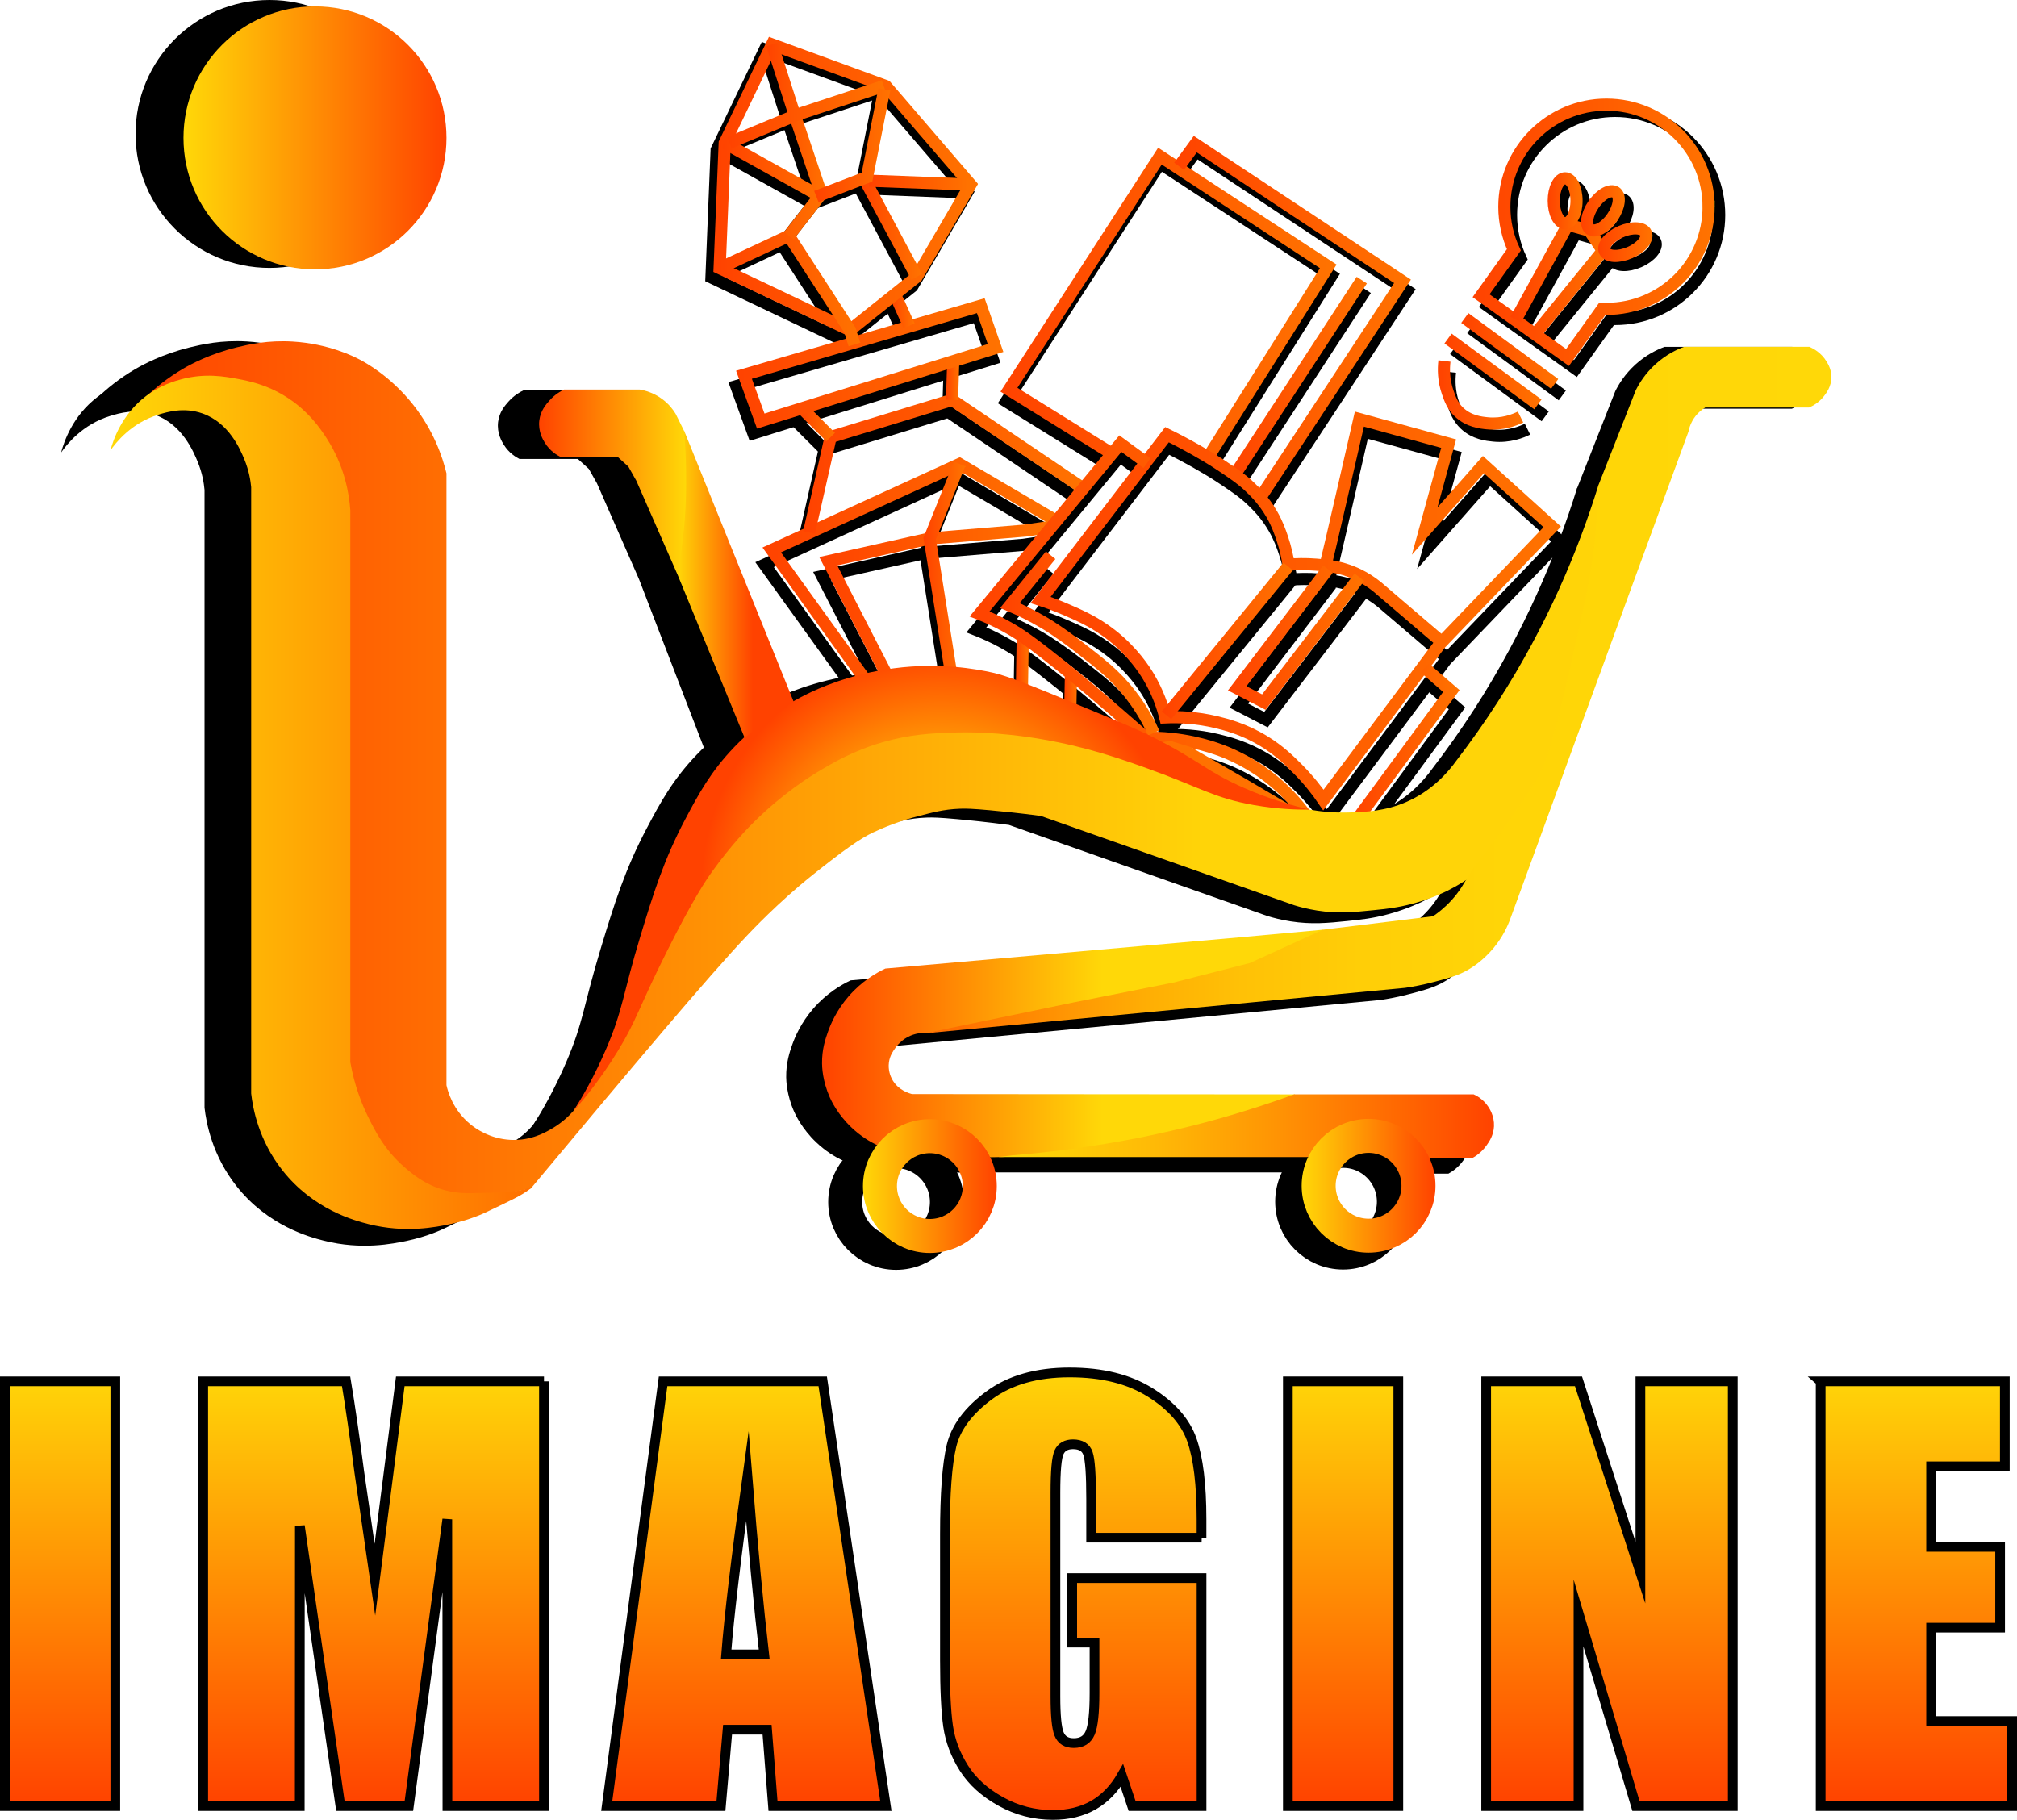 <svg viewBox="0 0 830.49 749.37" xmlns:xlink="http://www.w3.org/1999/xlink" xmlns="http://www.w3.org/2000/svg">
  <defs>
    <style>
      .cls-1 {
        stroke: url(#linear-gradient-41);
      }

      .cls-1, .cls-2, .cls-3, .cls-4, .cls-5, .cls-6, .cls-7, .cls-8, .cls-9, .cls-10, .cls-11, .cls-12, .cls-13, .cls-14, .cls-15, .cls-16, .cls-17, .cls-18, .cls-19, .cls-20, .cls-21, .cls-22, .cls-23, .cls-24, .cls-25, .cls-26, .cls-27, .cls-28, .cls-29, .cls-30, .cls-31, .cls-32, .cls-33, .cls-34, .cls-35, .cls-36, .cls-37, .cls-38, .cls-39, .cls-40, .cls-41, .cls-42, .cls-43, .cls-44, .cls-45, .cls-46, .cls-47 {
        stroke-miterlimit: 10;
      }

      .cls-1, .cls-2, .cls-3, .cls-4, .cls-6, .cls-7, .cls-8, .cls-10, .cls-11, .cls-12, .cls-13, .cls-14, .cls-16, .cls-17, .cls-18, .cls-19, .cls-20, .cls-21, .cls-23, .cls-24, .cls-25, .cls-26, .cls-27, .cls-28, .cls-29, .cls-30, .cls-32, .cls-33, .cls-34, .cls-37, .cls-38, .cls-39, .cls-40, .cls-41, .cls-42, .cls-43, .cls-44, .cls-45, .cls-46, .cls-47 {
        fill: none;
      }

      .cls-1, .cls-2, .cls-3, .cls-4, .cls-6, .cls-7, .cls-8, .cls-10, .cls-12, .cls-13, .cls-14, .cls-17, .cls-18, .cls-19, .cls-20, .cls-23, .cls-24, .cls-25, .cls-26, .cls-27, .cls-28, .cls-29, .cls-30, .cls-32, .cls-33, .cls-34, .cls-37, .cls-38, .cls-39, .cls-40, .cls-41, .cls-42, .cls-43, .cls-44, .cls-45, .cls-46, .cls-47 {
        stroke-width: 5px;
      }

      .cls-2 {
        stroke: url(#linear-gradient-35);
      }

      .cls-3 {
        stroke: url(#linear-gradient-23);
      }

      .cls-4 {
        stroke: url(#linear-gradient-14);
      }

      .cls-5 {
        fill: url(#linear-gradient-5);
      }

      .cls-5, .cls-9, .cls-15, .cls-21, .cls-22, .cls-28, .cls-31, .cls-35, .cls-36 {
        stroke: #000;
      }

      .cls-5, .cls-9, .cls-15, .cls-22, .cls-31, .cls-35, .cls-36 {
        stroke-width: 4px;
      }

      .cls-6 {
        stroke: url(#linear-gradient-29);
      }

      .cls-7 {
        stroke: url(#linear-gradient-22);
      }

      .cls-8 {
        stroke: url(#linear-gradient-26);
      }

      .cls-9 {
        fill: url(#linear-gradient-3);
      }

      .cls-10 {
        stroke: url(#linear-gradient-39);
      }

      .cls-11 {
        stroke: url(#linear-gradient-53);
      }

      .cls-11, .cls-16, .cls-21 {
        stroke-width: 14px;
      }

      .cls-48, .cls-49, .cls-50, .cls-51, .cls-52, .cls-53, .cls-54, .cls-55, .cls-56, .cls-57 {
        stroke-width: 0px;
      }

      .cls-12 {
        stroke: url(#linear-gradient-8);
      }

      .cls-13 {
        stroke: url(#linear-gradient-25);
      }

      .cls-14 {
        stroke: url(#linear-gradient-38);
      }

      .cls-15 {
        fill: url(#linear-gradient);
      }

      .cls-16 {
        stroke: url(#linear-gradient-50);
      }

      .cls-17 {
        stroke: url(#linear-gradient-15);
      }

      .cls-18 {
        stroke: url(#linear-gradient-31);
      }

      .cls-19 {
        stroke: url(#linear-gradient-27);
      }

      .cls-20 {
        stroke: url(#linear-gradient-17);
      }

      .cls-49 {
        fill: url(#linear-gradient-52);
      }

      .cls-50 {
        fill: url(#linear-gradient-45);
      }

      .cls-22 {
        fill: url(#linear-gradient-7);
      }

      .cls-23 {
        stroke: url(#linear-gradient-30);
      }

      .cls-24 {
        stroke: url(#linear-gradient-40);
      }

      .cls-25 {
        stroke: url(#linear-gradient-21);
      }

      .cls-26 {
        stroke: url(#linear-gradient-28);
      }

      .cls-51 {
        fill: url(#radial-gradient);
      }

      .cls-27 {
        stroke: url(#linear-gradient-12);
      }

      .cls-29 {
        stroke: url(#linear-gradient-33);
      }

      .cls-52 {
        fill: url(#linear-gradient-48);
      }

      .cls-30 {
        stroke: url(#linear-gradient-16);
      }

      .cls-53 {
        fill: url(#linear-gradient-49);
      }

      .cls-31 {
        fill: url(#linear-gradient-4);
      }

      .cls-32 {
        stroke: url(#linear-gradient-11);
      }

      .cls-54 {
        fill: url(#linear-gradient-47);
      }

      .cls-33 {
        stroke: url(#linear-gradient-42);
      }

      .cls-34 {
        stroke: url(#linear-gradient-43);
      }

      .cls-35 {
        fill: url(#linear-gradient-2);
      }

      .cls-36 {
        fill: url(#linear-gradient-6);
      }

      .cls-55 {
        fill: url(#linear-gradient-51);
      }

      .cls-37 {
        stroke: url(#linear-gradient-37);
      }

      .cls-56 {
        fill: url(#linear-gradient-44);
      }

      .cls-38 {
        stroke: url(#linear-gradient-10);
      }

      .cls-39 {
        stroke: url(#linear-gradient-24);
      }

      .cls-57 {
        fill: url(#linear-gradient-46);
      }

      .cls-40 {
        stroke: url(#linear-gradient-13);
      }

      .cls-41 {
        stroke: url(#linear-gradient-9);
      }

      .cls-42 {
        stroke: url(#linear-gradient-36);
      }

      .cls-43 {
        stroke: url(#linear-gradient-18);
      }

      .cls-44 {
        stroke: url(#linear-gradient-32);
      }

      .cls-45 {
        stroke: url(#linear-gradient-20);
      }

      .cls-46 {
        stroke: url(#linear-gradient-34);
      }

      .cls-47 {
        stroke: url(#linear-gradient-19);
      }
    </style>
    <linearGradient gradientUnits="userSpaceOnUse" y2="568.81" x2="24.74" y1="743.69" x1="24.74" id="linear-gradient">
      <stop stop-color="#ff4200" offset="0"></stop>
      <stop stop-color="#ffd408" offset="1"></stop>
    </linearGradient>
    <linearGradient xlink:href="#linear-gradient" x2="153.81" x1="153.81" id="linear-gradient-2"></linearGradient>
    <linearGradient xlink:href="#linear-gradient" x2="307.29" x1="307.29" id="linear-gradient-3"></linearGradient>
    <linearGradient xlink:href="#linear-gradient" y2="565.14" x2="441.93" y1="747.37" x1="441.93" id="linear-gradient-4"></linearGradient>
    <linearGradient xlink:href="#linear-gradient" x2="553.01" x1="553.01" id="linear-gradient-5"></linearGradient>
    <linearGradient xlink:href="#linear-gradient" x2="662.69" x1="662.69" id="linear-gradient-6"></linearGradient>
    <linearGradient xlink:href="#linear-gradient" x2="789.06" x1="789.06" id="linear-gradient-7"></linearGradient>
    <linearGradient gradientUnits="userSpaceOnUse" y2="235.04" x2="436.68" y1="235.04" x1="313.95" id="linear-gradient-8">
      <stop stop-color="#ff4200" offset="0"></stop>
      <stop stop-color="#ff7300" offset="1"></stop>
      <stop stop-color="#ffd808" offset="1"></stop>
    </linearGradient>
    <linearGradient xlink:href="#linear-gradient-8" y2="248.12" x2="432.82" y1="248.12" x1="337.32" id="linear-gradient-9"></linearGradient>
    <linearGradient xlink:href="#linear-gradient-8" y2="235.73" x2="397.4" y1="235.73" x1="380.22" id="linear-gradient-10"></linearGradient>
    <linearGradient xlink:href="#linear-gradient-8" y2="190.88" x2="447" y1="190.88" x1="330.7" id="linear-gradient-11"></linearGradient>
    <linearGradient xlink:href="#linear-gradient-8" y2="173.97" x2="343.78" y1="173.97" x1="328.24" id="linear-gradient-12"></linearGradient>
    <linearGradient xlink:href="#linear-gradient-8" y2="156.62" x2="394.99" y1="156.62" x1="389.5" id="linear-gradient-13"></linearGradient>
    <linearGradient xlink:href="#linear-gradient-8" y2="149.65" x2="413.14" y1="149.65" x1="303.07" id="linear-gradient-14"></linearGradient>
    <linearGradient xlink:href="#linear-gradient-8" y2="127.97" x2="376.6" y1="127.97" x1="366.45" id="linear-gradient-15"></linearGradient>
    <linearGradient xlink:href="#linear-gradient-8" y2="77.02" x2="402.71" y1="77.02" x1="293.74" id="linear-gradient-16"></linearGradient>
    <linearGradient xlink:href="#linear-gradient-8" y2="118.26" x2="354.18" y1="118.26" x1="295.24" id="linear-gradient-17"></linearGradient>
    <linearGradient xlink:href="#linear-gradient-8" y2="77.66" x2="341.25" y1="77.66" x1="297.18" id="linear-gradient-18"></linearGradient>
    <linearGradient xlink:href="#linear-gradient-8" y2="94.26" x2="379.65" y1="94.26" x1="354.16" id="linear-gradient-19"></linearGradient>
    <linearGradient xlink:href="#linear-gradient-8" y2="75.21" x2="399.74" y1="75.21" x1="357.87" id="linear-gradient-20"></linearGradient>
    <linearGradient xlink:href="#linear-gradient-8" y2="49.39" x2="340.72" y1="49.39" x1="315.5" id="linear-gradient-21"></linearGradient>
    <linearGradient xlink:href="#linear-gradient-8" y2="47.06" x2="364.67" y1="47.06" x1="299.42" id="linear-gradient-22"></linearGradient>
    <linearGradient xlink:href="#linear-gradient-8" y2="59.79" x2="366.58" y1="59.79" x1="335.24" id="linear-gradient-23"></linearGradient>
    <linearGradient xlink:href="#linear-gradient-8" y2="125.5" x2="550.32" y1="125.5" x1="411.95" id="linear-gradient-24"></linearGradient>
    <linearGradient xlink:href="#linear-gradient-8" y2="131.23" x2="580.94" y1="131.23" x1="483.46" id="linear-gradient-25"></linearGradient>
    <linearGradient xlink:href="#linear-gradient-8" y2="155.8" x2="562.8" y1="155.8" x1="505.83" id="linear-gradient-26"></linearGradient>
    <linearGradient xlink:href="#linear-gradient-8" y2="251.6" x2="642.73" y1="251.6" x1="424.37" id="linear-gradient-27"></linearGradient>
    <linearGradient xlink:href="#linear-gradient-8" y2="262.57" x2="561.71" y1="262.57" x1="505.61" id="linear-gradient-28"></linearGradient>
    <linearGradient xlink:href="#linear-gradient-8" y2="263.89" x2="532.31" y1="263.89" x1="478.36" id="linear-gradient-29"></linearGradient>
    <linearGradient xlink:href="#linear-gradient-8" y2="274.11" x2="423.6" y1="274.11" x1="418.24" id="linear-gradient-30"></linearGradient>
    <linearGradient xlink:href="#linear-gradient-8" y2="284.22" x2="443.46" y1="284.22" x1="438.21" id="linear-gradient-31"></linearGradient>
    <linearGradient xlink:href="#linear-gradient-8" y2="260.21" x2="542.63" y1="260.21" x1="399.23" id="linear-gradient-32"></linearGradient>
    <linearGradient xlink:href="#linear-gradient-8" y2="264.96" x2="477.31" y1="264.96" x1="411.81" id="linear-gradient-33"></linearGradient>
    <linearGradient xlink:href="#linear-gradient-8" y2="306.79" x2="600.96" y1="306.79" x1="555.61" id="linear-gradient-34"></linearGradient>
    <linearGradient gradientUnits="userSpaceOnUse" y2="320.9" x2="532.87" y1="320.9" x1="470.21" id="linear-gradient-35">
      <stop stop-color="#ff6f00" offset="0"></stop>
      <stop stop-color="#ff7300" offset="1"></stop>
      <stop stop-color="#ffd808" offset="1"></stop>
    </linearGradient>
    <linearGradient xlink:href="#linear-gradient-8" y2="162.64" x2="627.18" y1="162.64" x1="592.04" id="linear-gradient-36"></linearGradient>
    <linearGradient xlink:href="#linear-gradient-8" y2="152.96" x2="634.7" y1="152.96" x1="594.75" id="linear-gradient-37"></linearGradient>
    <linearGradient xlink:href="#linear-gradient-8" y2="144.51" x2="641.61" y1="144.51" x1="601.65" id="linear-gradient-38"></linearGradient>
    <linearGradient xlink:href="#linear-gradient-8" y2="95.64" x2="706.01" y1="95.64" x1="606.34" id="linear-gradient-39"></linearGradient>
    <linearGradient xlink:href="#linear-gradient-8" y2="114.3" x2="663.09" y1="114.3" x1="621.9" id="linear-gradient-40"></linearGradient>
    <linearGradient xlink:href="#linear-gradient-8" y2="82.67" x2="651.63" y1="82.67" x1="637.26" id="linear-gradient-41"></linearGradient>
    <linearGradient xlink:href="#linear-gradient-8" gradientTransform="translate(95.95 -259.65) rotate(23.61)" y2="99.75" x2="680.41" y1="99.75" x1="658.05" id="linear-gradient-42"></linearGradient>
    <linearGradient xlink:href="#linear-gradient-8" gradientTransform="translate(357.73 -506.29) rotate(55.5)" y2="86.8" x2="668.99" y1="86.8" x1="650.97" id="linear-gradient-43"></linearGradient>
    <linearGradient gradientUnits="userSpaceOnUse" y2="317.72" x2="669.23" y1="317.72" x1="48.18" id="linear-gradient-44">
      <stop stop-color="#ff4200" offset="0"></stop>
      <stop stop-color="#ffd408" offset=".72"></stop>
    </linearGradient>
    <linearGradient gradientUnits="userSpaceOnUse" y2="198.46" x2="286.19" y1="198.46" x1="221.97" id="linear-gradient-45">
      <stop stop-color="#ff4200" offset="0"></stop>
      <stop stop-color="#ffd808" offset=".94"></stop>
    </linearGradient>
    <linearGradient gradientUnits="userSpaceOnUse" y2="429.68" x2="544.7" y1="429.68" x1="338.48" id="linear-gradient-46">
      <stop stop-color="#ff4200" offset="0"></stop>
      <stop stop-color="#ffd808" offset=".56"></stop>
    </linearGradient>
    <linearGradient gradientUnits="userSpaceOnUse" y2="56.77" x2="183.83" y1="56.77" x1="75.55" id="linear-gradient-47">
      <stop stop-color="#ffd808" offset="0"></stop>
      <stop stop-color="#ff4200" offset="1"></stop>
    </linearGradient>
    <linearGradient gradientUnits="userSpaceOnUse" y2="330.38" x2="218.9" y1="330.38" x1="45.46" id="linear-gradient-48">
      <stop stop-color="#ffd808" offset="0"></stop>
      <stop stop-color="#ff6f00" offset="1"></stop>
    </linearGradient>
    <radialGradient gradientUnits="userSpaceOnUse" r="125.27" fy="365.87" fx="387.73" cy="365.87" cx="387.73" id="radial-gradient">
      <stop stop-color="#ffd808" offset=".23"></stop>
      <stop stop-color="#ff4200" offset=".79"></stop>
    </radialGradient>
    <linearGradient gradientUnits="userSpaceOnUse" y2="284.16" x2="754.08" y1="284.16" x1="380.66" id="linear-gradient-49">
      <stop stop-color="#ff6f00" offset=".04"></stop>
      <stop stop-color="#ff7b00" offset=".07"></stop>
      <stop stop-color="#ff9703" offset=".16"></stop>
      <stop stop-color="#ffaf04" offset=".25"></stop>
      <stop stop-color="#ffc106" offset=".35"></stop>
      <stop stop-color="#ffce07" offset=".48"></stop>
      <stop stop-color="#ffd507" offset=".64"></stop>
      <stop stop-color="#ffd808" offset="1"></stop>
    </linearGradient>
    <linearGradient gradientUnits="userSpaceOnUse" y2="488.4" x2="410.43" y1="488.4" x1="355.32" id="linear-gradient-50">
      <stop stop-color="#ffd808" offset="0"></stop>
      <stop stop-color="#ff4200" offset="1"></stop>
    </linearGradient>
    <linearGradient gradientUnits="userSpaceOnUse" y2="463.78" x2="615.15" y1="463.78" x1="411.07" id="linear-gradient-51">
      <stop stop-color="#ffd808" offset="0"></stop>
      <stop stop-color="#ffcf07" offset=".12"></stop>
      <stop stop-color="#ffb906" offset=".32"></stop>
      <stop stop-color="#ff9404" offset=".56"></stop>
      <stop stop-color="#ff6201" offset=".84"></stop>
      <stop stop-color="#ff4200" offset="1"></stop>
    </linearGradient>
    <linearGradient gradientUnits="userSpaceOnUse" y2="240.52" x2="326.77" y1="240.52" x1="278.87" id="linear-gradient-52">
      <stop stop-color="#ffd808" offset="0"></stop>
      <stop stop-color="#ff4200" offset=".65"></stop>
    </linearGradient>
    <linearGradient gradientUnits="userSpaceOnUse" y2="488.28" x2="591.06" y1="488.28" x1="535.95" id="linear-gradient-53">
      <stop stop-color="#ffd808" offset="0"></stop>
      <stop stop-color="#ff4200" offset="1"></stop>
    </linearGradient>
  </defs>
  <g data-name="Layer 4" id="Layer_4">
    <g>
      <path d="m47.48,568.81v174.88H2v-174.88h45.48Z" class="cls-15"></path>
      <path d="m223.97,568.81v174.88h-39.75l-.05-118.07-15.82,118.07h-28.19l-16.69-115.36-.05,115.36h-39.75v-174.88h58.84c1.75,10.51,3.54,22.91,5.4,37.18l6.46,44.48,10.45-81.66h59.17Z" class="cls-35"></path>
      <path d="m338.75,568.81l26.01,174.88h-46.48l-2.44-31.43h-16.27l-2.73,31.43h-47.02l23.2-174.88h65.73Zm-24.1,112.45c-2.3-19.81-4.61-44.29-6.93-73.45-4.63,33.49-7.54,57.97-8.73,73.45h15.65Z" class="cls-9"></path>
      <path d="m494.75,633.19h-45.48v-15.88c0-10.01-.43-16.27-1.3-18.8-.86-2.52-2.92-3.78-6.16-3.78-2.81,0-4.72,1.08-5.73,3.24-1.01,2.16-1.51,7.71-1.51,16.63v83.93c0,7.85.5,13.02,1.51,15.5,1.01,2.48,3.02,3.73,6.05,3.73,3.31,0,5.56-1.4,6.75-4.21,1.19-2.81,1.78-8.28,1.78-16.42v-20.74h-9.18v-26.57h53.25v93.87h-28.58l-4.21-12.53c-3.1,5.4-7.01,9.45-11.73,12.15-4.72,2.7-10.29,4.05-16.7,4.05-7.64,0-14.79-1.85-21.46-5.56-6.67-3.71-11.73-8.3-15.19-13.77-3.46-5.47-5.62-11.22-6.49-17.23-.86-6.01-1.3-15.03-1.3-27.06v-51.96c0-16.71.9-28.84,2.7-36.4,1.8-7.56,6.97-14.49,15.5-20.79,8.53-6.3,19.57-9.45,33.11-9.45s24.38,2.74,33.16,8.21c8.78,5.47,14.51,11.97,17.18,19.5,2.66,7.53,4,18.45,4,32.78v7.56Z" class="cls-31"></path>
      <path d="m575.75,568.81v174.88h-45.48v-174.88h45.48Z" class="cls-5"></path>
      <path d="m713.46,568.81v174.88h-39.86l-23.66-79.5v79.5h-38.02v-174.88h38.02l25.49,78.75v-78.75h38.02Z" class="cls-36"></path>
      <path d="m749.64,568.81h75.83v35h-30.35v33.16h28.41v33.27h-28.41v38.46h33.38v35h-78.85v-174.88Z" class="cls-22"></path>
    </g>
  </g>
  <g data-name="Layer 2" id="Layer_2">
    <g>
      <g>
        <polyline points="354.39 287.42 314.81 232.51 393.59 196.44 434.68 220.57" class="cls-28"></polyline>
        <polyline points="364.48 287.67 338.52 237.24 381.07 227.69 421.45 224.34 431.67 222.83" class="cls-28"></polyline>
        <polyline points="393.59 196.44 381.07 227.69 390.62 288" class="cls-28"></polyline>
        <polyline points="330.47 225.18 339.52 185.13 390.45 169.55 445.07 206.41" class="cls-28"></polyline>
        <line y2="172.9" x2="327.29" y1="185.13" x1="339.52" class="cls-28"></line>
        <line y2="153.13" x2="390.96" y1="169.55" x1="390.45" class="cls-28"></line>
        <polygon points="310.2 178.43 408.72 147.77 402.52 130.01 372.85 138.67 303.16 159 310.2 178.43" class="cls-28"></polygon>
        <line y2="138.47" x2="372.44" y1="125.82" x1="366.75" class="cls-28"></line>
        <polygon points="347.6 140.27 292.94 114.26 295.08 61.74 314.93 20.4 362.68 37.86 398.24 79.21 375.63 117.91 347.6 140.27" class="cls-28"></polygon>
        <polyline points="292.94 114.26 321.97 100.69 347.6 140.27 349.49 146.31" class="cls-28"></polyline>
        <polyline points="321.97 100.69 334.91 83.98 295.08 61.74" class="cls-28"></polyline>
        <line y2="117.91" x2="375.63" y1="77.7" x1="354.14" class="cls-28"></line>
        <line y2="77.57" x2="355.77" y1="79.21" x1="398.24" class="cls-28"></line>
        <polyline points="314.93 20.4 324.48 50.18 335.79 83.73" class="cls-28"></polyline>
        <polyline points="361.8 37.86 325.61 49.8 297.09 61.61" class="cls-28"></polyline>
        <polyline points="362.06 39.25 354.77 76.06 333.53 84.23" class="cls-28"></polyline>
        <polyline points="497.51 194.18 548.28 113.51 477.66 67.27 414.33 165.28 458.06 192.42" class="cls-28"></polyline>
        <polyline points="485.7 71.54 492.49 62.24 579.44 119.79 519.63 210.77" class="cls-28"></polyline>
        <line y2="201.72" x2="508.57" y1="119.29" x1="562.35" class="cls-28"></line>
        <path d="m547.27,238.41c.5-1.51,14.07-60.82,14.07-60.82l37.45,10.3-10.05,36.69,24.63-27.9,28.9,26.14-47,49.01-49.01,65.59c-2.46-3.6-6.07-8.33-11.06-13.32-3.38-3.38-7.49-7.43-13.82-11.31-8.46-5.18-16.01-7.06-20.11-8.04-8.17-1.96-15.52-2.28-21.36-2.01-1.07-4.3-3.07-10.45-7.04-17.09-1.56-2.6-6.4-10.28-15.33-17.34-7.02-5.55-13.58-8.37-19.85-11.06-4.02-1.72-7.49-2.94-10.05-3.77l53.03-69.36c3.53,1.73,7.7,3.9,12.31,6.53,3.02,1.73,6.59,3.77,11.06,6.79,5.27,3.55,7.99,5.38,11.31,8.54,2.14,2.04,5.94,5.71,9.3,11.56,2.25,3.92,3.41,7.26,4.27,9.8,1.52,4.46,2.32,8.37,2.76,11.31,2.9-.24,6.87-.38,11.56,0,3.93.32,8.4.68,13.57,2.51,3.31,1.17,8.61,3.55,14.07,8.54,8.04,6.87,16.08,13.74,24.13,20.61" class="cls-28"></path>
        <polyline points="548.15 240.55 510.08 290.56 521.26 296.34 561.35 243.94" class="cls-28"></polyline>
        <line y2="301.87" x2="480.42" y1="239.42" x1="531.44" class="cls-28"></line>
        <path d="m419.73,292.95c0-.63.38-23.75.38-23.75" class="cls-28"></path>
        <path d="m440.09,298.35c0-.5.25-13.95.25-13.95" class="cls-28"></path>
        <path d="m472.26,196.07l-11.18-8.17-59.06,71.46c2.73,1.08,6.61,2.75,11.06,5.19,5.64,3.1,9.88,6.16,16.96,11.69,9.55,7.45,16.65,13.46,18.22,14.79,6.01,5.09,14.02,11.95,23.46,20.27,2.75-.05,6.55,0,11.06.5,12.54,1.38,21.52,5.14,23.96,6.2,7.44,3.24,12.93,7.01,16.25,9.55,6.69,5.11,11.42,10.45,14.58,14.58,1.45,1.9,2.9,3.8,4.36,5.7" class="cls-28"></path>
        <path d="m475.06,309.28c-3.35-7.32-7.04-12.64-9.72-16.08-6.27-8.07-12.56-12.92-22.28-20.44-7.55-5.83-12.51-8.82-13.74-9.55-5.6-3.34-10.65-5.71-14.58-7.37,5.7-7.04,11.39-14.07,17.09-21.11" class="cls-28"></path>
        <polyline points="588.74 282.01 599.92 291.69 559.21 347.1" class="cls-28"></polyline>
        <polyline points="532.7 342.71 513.09 331.15 489.6 317.58 481.81 315.19 470.62 317.32" class="cls-28"></polyline>
        <path d="m597.03,153.22c-.39,3.34-.4,8.06,1.38,13.19.91,2.62,1.96,5.63,4.77,8.29,4.1,3.88,9.14,4.38,11.81,4.65,6.4.64,11.47-1.41,13.95-2.64" class="cls-28"></path>
        <line y2="171.44" x2="636.24" y1="143.79" x1="598.54" class="cls-28"></line>
        <line y2="162.83" x2="643.27" y1="135.19" x1="605.58" class="cls-28"></line>
        <path d="m707.86,88.51c0,23.66-19.18,42.84-42.85,42.84-.59,0-1.16-.01-1.74-.03l-14.6,20.44-36.27-25.91,13.75-19.26c-2.57-5.48-3.99-11.61-3.99-18.07,0-23.67,19.19-42.85,42.85-42.85s42.85,19.18,42.85,42.85Z" class="cls-28"></path>
        <polyline points="626.94 135.88 648.8 96.04 657.85 98.56 663.5 106.98 635.23 141.78" class="cls-28"></polyline>
        <ellipse ry="9.42" rx="4.77" cy="85.99" cx="647.67" class="cls-28"></ellipse>
        <ellipse transform="translate(14.91 278.13) rotate(-23.61)" ry="4.77" rx="9.42" cy="103.39" cx="672.93" class="cls-28"></ellipse>
        <ellipse transform="translate(213.38 585.95) rotate(-55.5)" ry="4.77" rx="9.42" cy="90.2" cx="663.5" class="cls-28"></ellipse>
      </g>
      <g>
        <path d="m27.91,179.69l12.23-15.92c3.58-3.46,8.79-7.86,15.75-11.9,2.78-1.61,10.88-6.08,22.45-8.88,4.76-1.15,12.78-3.02,23.33-2.39,14.87.89,25.45,6.2,28.02,7.54,2.29,1.2,12.87,6.88,22.37,18.85,8.75,11.02,12.43,22.13,14.07,28.9v256.72c.53,2.41,2.57,10.31,10.05,16.42,1.86,1.52,7.94,6.11,16.92,6.53,8.53.41,14.68-3.17,17.76-5.03,4.01-2.41,6.8-5.16,8.54-7.16l4.77-6.91,11.81-19.94,23.62-65.84,62.33-67.85,64.34-8.04,73.38,18.6,55.79,21.68,8.23,1.32,4.43.6c4.24.75,10.24,1.46,17.41,1.2,6.28-.23,14.37-.52,23.2-4.36,10.65-4.62,17.38-12.21,21.11-17.42,5.83-7.59,11.65-15.79,17.34-24.63,20.71-32.16,33.75-63.61,42.17-90.72l11.36-3.01-3.27,33.93-24.25,84.57-35.81,47.56c-2.74,2.04-6.46,4.52-11.12,6.85-1.5.75-6.87,3.37-14.58,5.47-6.49,1.76-11.35,2.26-16.9,2.83-8.11.83-14.79,1.47-23.37.13-4.05-.63-7.34-1.52-9.55-2.2-35.48-12.5-70.95-25.01-106.43-37.51-8.82-1.16-16.14-1.91-21.49-2.39-7.27-.65-9.72-.72-12.31-.63-7.21.24-12.32,1.8-16.71,2.89-8.75,2.18-15.52,5.05-19.77,7.04-5.36,2.51-12.29,7.35-25.63,18.01-14.18,11.32-25.62,23.5-27.48,25.47-16.4,17.35-32.02,44.56-75.16,96.27l-24.23,11.33-49.13,3.99-18.6-24.63-21.11-94.24,1.76-120.13-3.52-73.38-19.1-18.09-18.41-7.67-11.94,1.13-13.76,4.52-10.93,10.56Z" class="cls-48"></path>
        <path d="m265.9,178.25l-3.6-7.29c-.97-1.6-2.72-4.03-5.62-6.19-3.73-2.77-7.45-3.68-9.45-4.01h-31.75c-1.51.73-3.9,2.12-6.12,4.61-1.41,1.58-3.77,4.24-4.27,8.38-.56,4.61,1.55,8.1,2.35,9.38,2.15,3.46,5.08,5.17,6.45,5.86h24.04l4.52,4.1,3.35,5.95,17.23,39.27,7.4-26.14-1.13-15.58-2.64-14.51-.76-3.83Z" class="cls-48"></path>
        <path d="m533.83,387.4l-34.96,3.2-148.61,13.09c-3.77,1.77-9.84,5.23-15.37,11.6-5.18,5.96-7.61,11.84-8.67,14.83-1.08,3.04-2.59,7.46-2.51,13.45.02,1.33.18,7.28,3.27,14.2.59,1.32,3.22,7.02,9.05,12.57,3.94,3.76,7.88,6.05,10.68,7.41l4.65.38,29.15.63,13.84,4.09,4.96-.11,4.98-.25,37.13-2.56,51.27-7.04,28.61-12.9.82-3.52-160.61-.13c-.82-.19-5.97-1.48-8.5-6.41-.52-1.01-1.67-3.63-1.21-6.95.39-2.79,1.71-4.63,2.6-5.86.73-1.02,2.71-3.69,6.45-5.28,2.99-1.27,5.68-1.24,7.12-1.12,29.18-4.88,58.36-9.75,87.54-14.63l54.45-11.39,21.9-10.51,2-6.78Z" class="cls-48"></path>
      </g>
      <circle r="55.16" cy="55.16" cx="110.97" class="cls-48"></circle>
      <path d="m84.21,201.8v254.33c.74,6.43,3.2,19.61,13.07,32.17,13,16.54,30.34,21.15,36.19,22.62,15.41,3.86,28.18,1.28,34.18,0,8.44-1.8,14.09-4.48,15.71-5.28,7.26-3.56,15.17-6.9,18.51-10.09-7.96,2.46-17.4,2.16-22.03,2.3-4.7.15-9.17.29-14.7-1.26-8.04-2.25-13.23-6.65-16.59-9.55-8.35-7.22-12.32-15.12-15.33-21.24-2.52-5.12-5.66-12.85-7.41-22.87v-231.58c-.46-6.51-2.25-18.27-9.93-30.16-2.48-3.84-7.58-11.54-17.34-17.59-8.04-4.98-15.36-6.44-19.85-7.29-5.68-1.07-13.83-2.52-23.75.13-2.71.72-8.7,2.38-14.83,7.04-10.23,7.76-13.77,18.47-14.95,22.87,2.24-3.22,8.68-11.56,20.23-15.08,3.58-1.09,10.58-3.23,18.35-.5,11.26,3.95,15.94,15.24,17.59,19.23,1.98,4.76,2.64,9.01,2.89,11.81Z" class="cls-48"></path>
      <path d="m219.41,463.5c3.6-5.72,8.8-14.63,13.74-26.14,7.16-16.66,6.92-22.77,14.24-46.91,5.53-18.22,9.89-32.33,18.93-49.42,5.54-10.48,10.66-19.98,20.61-30.33,4.25-4.42,14.52-14.34,30.66-22.28,3.97-1.96,17.42-8.28,36.36-10.72,19.01-2.45,34.17.22,41.38,1.84,6.65,1.49,16.16,5.41,35.18,13.24,16.71,6.88,25.06,10.31,32.17,13.91,19.39,9.8,22.39,14.34,38.2,21.28,11.25,4.93,21.03,7.59,27.48,9.05-5.51.06-13.75-.2-23.54-1.93-16.82-2.96-22.77-7.53-44.31-15.25-11.56-4.14-25.55-9.08-44.31-12.31-18.92-3.26-32.37-3.01-37.19-2.85-9.03.31-18.17.68-29.74,4.02-12.46,3.6-21.09,8.72-27.48,12.57-3.37,2.03-14.4,8.88-26.47,20.78-2.15,2.11-9.54,9.53-17.76,21.03-2.32,3.24-7.7,11-18.93,33.42-12.21,24.37-12.59,28.67-20.44,41.55-7.02,11.53-14.04,20.11-18.76,25.47Z" class="cls-48"></path>
      <path d="m649.33,201.13l15.75-40.04c1.35-2.73,3.89-7.01,8.38-11.06,4.5-4.06,9.04-6.15,11.9-7.2h52.61c1.56.68,4.94,2.43,7.2,6.2.7,1.17,1.97,3.34,2.01,6.37.05,4.12-2.22,6.99-3.18,8.21-2.13,2.7-4.69,4.05-6.2,4.69h-43.56c-1.3.79-3.65,2.49-5.36,5.53-.97,1.73-1.43,3.35-1.66,4.55l-74.74,204.37c-1.11,3.08-3.18,7.66-7.04,12.31-4.41,5.32-9.02,8.15-10.56,9.05-4.17,2.43-7.57,3.35-13.82,5.03-5.15,1.38-9.54,2.17-12.69,2.64l-201.68,19.1,62.95-13.07,41.72-8.29,31.92-8.17,30.53-13.95,46.24-5.65c2.06-1.4,4.98-3.64,7.92-6.91,3.24-3.6,4.96-6.74,6.16-8.8,3.57-6.11,5.25-7.32,12.31-16.8,8.15-10.93,14.9-21.39,17.21-25.17,5.15-8.45,9.12-25.64,16.84-59.69,4.55-20.08,6.45-30.28,7.67-42.97.8-8.3,1.07-15.28,1.17-20.27Z" class="cls-48"></path>
      <circle r="20.94" cy="494.96" cx="368.95" class="cls-21"></circle>
      <path d="m403.21,482.1c23.86-1.95,43.5-5.3,58.14-8.38,12.73-2.67,22.63-5.33,26.97-6.53,13.03-3.6,24.3-7.36,33.51-10.72h75.23c1.23.55,3.94,1.98,6.03,5.03.65.95,2.71,4.04,2.51,8.38-.17,3.8-1.98,6.39-3.02,7.87-2.14,3.06-4.73,4.73-6.2,5.53h-23.79l-12.4-7.2-13.91-.17-9.21,6.87h-139.39l5.53-.67Z" class="cls-48"></path>
      <path d="m291.96,313.39l-28.98-75.23c.99-5.01,1.98-11.05,2.68-17.93,1.08-10.57,1.04-18.7,1.01-23.79-.04-5.26-.26-11.47-.84-18.43l47.92,117.45-21.78,17.93Z" class="cls-48"></path>
      <circle r="20.94" cy="494.83" cx="552.99" class="cls-21"></circle>
    </g>
    <g>
      <g>
        <polyline points="356.61 280.36 317.76 226.46 395.08 191.07 435.41 214.75" class="cls-12"></polyline>
        <polyline points="366.51 280.6 341.03 231.11 382.79 221.74 422.42 218.45 432.45 216.97" class="cls-41"></polyline>
        <polyline points="395.08 191.07 382.79 221.74 392.17 280.93" class="cls-38"></polyline>
        <polyline points="333.13 219.27 342.01 179.97 392 164.68 445.61 200.85" class="cls-32"></polyline>
        <line y2="167.97" x2="330.01" y1="179.97" x1="342.01" class="cls-27"></line>
        <line y2="148.56" x2="392.49" y1="164.68" x1="392" class="cls-40"></line>
        <polygon points="313.24 173.39 409.92 143.3 403.84 125.87 374.73 134.36 306.33 154.32 313.24 173.39" class="cls-4"></polygon>
        <line y2="134.18" x2="374.32" y1="121.76" x1="368.73" class="cls-17"></line>
        <polygon points="349.95 135.94 296.3 110.42 298.4 58.87 317.88 18.29 364.75 35.43 399.65 76.01 377.45 113.99 349.95 135.94" class="cls-30"></polygon>
        <polyline points="296.3 110.42 324.79 97.1 349.95 135.94 351.8 141.86" class="cls-20"></polyline>
        <polyline points="324.79 97.1 337.49 80.69 298.4 58.87" class="cls-43"></polyline>
        <line y2="113.99" x2="377.45" y1="74.53" x1="356.36" class="cls-47"></line>
        <line y2="74.41" x2="357.96" y1="76.01" x1="399.65" class="cls-45"></line>
        <polyline points="317.88 18.29 327.26 47.52 338.36 80.45" class="cls-25"></polyline>
        <polyline points="363.88 35.43 328.37 47.15 300.37 58.74" class="cls-7"></polyline>
        <polyline points="364.13 36.79 356.98 72.93 336.14 80.94" class="cls-3"></polyline>
        <polyline points="497.07 188.85 546.9 109.68 477.59 64.29 415.43 160.48 458.35 187.12" class="cls-39"></polyline>
        <polyline points="485.48 68.49 492.14 59.36 577.48 115.84 518.78 205.13" class="cls-13"></polyline>
        <line y2="196.25" x2="507.92" y1="115.35" x1="560.71" class="cls-8"></line>
        <path d="m545.91,232.26c.49-1.48,13.81-59.69,13.81-59.69l36.75,10.11-9.87,36.01,24.17-27.38,28.36,25.65-46.12,48.1-48.1,64.37c-2.41-3.53-5.95-8.18-10.85-13.07-3.32-3.31-7.35-7.29-13.57-11.1-8.3-5.08-15.72-6.93-19.73-7.89-8.02-1.93-15.23-2.24-20.97-1.97-1.05-4.22-3.01-10.26-6.91-16.77-1.53-2.56-6.28-10.09-15.05-17.02-6.89-5.44-13.33-8.21-19.49-10.85-3.94-1.69-7.35-2.89-9.87-3.7l52.04-68.07c3.47,1.7,7.56,3.83,12.09,6.41,2.96,1.69,6.46,3.7,10.85,6.66,5.18,3.49,7.84,5.28,11.1,8.39,2.1,2,5.83,5.61,9.13,11.35,2.21,3.85,3.34,7.13,4.19,9.62,1.49,4.38,2.27,8.22,2.71,11.1,2.84-.23,6.74-.37,11.35,0,3.85.31,8.25.67,13.32,2.47,3.25,1.15,8.45,3.48,13.81,8.39,7.89,6.74,15.79,13.48,23.68,20.23" class="cls-19"></path>
        <polyline points="546.77 234.36 509.4 283.44 520.38 289.11 559.72 237.69" class="cls-26"></polyline>
        <line y2="294.54" x2="480.3" y1="233.25" x1="530.37" class="cls-6"></line>
        <path d="m420.74,285.78c0-.62.37-23.31.37-23.31" class="cls-23"></path>
        <path d="m440.71,291.08c0-.49.25-13.69.25-13.69" class="cls-18"></path>
        <path d="m472.28,190.7l-10.98-8.02-57.96,70.13c2.68,1.06,6.48,2.7,10.85,5.1,5.54,3.04,9.7,6.04,16.65,11.47,9.37,7.32,16.34,13.21,17.88,14.51,5.9,5,13.76,11.73,23.02,19.9,2.69-.05,6.43,0,10.85.49,12.31,1.35,21.12,5.04,23.51,6.08,7.3,3.18,12.69,6.88,15.95,9.37,6.56,5.02,11.21,10.26,14.31,14.31,1.43,1.86,2.85,3.73,4.28,5.59" class="cls-44"></path>
        <path d="m475.04,301.81c-3.29-7.18-6.91-12.41-9.54-15.79-6.16-7.92-12.32-12.68-21.87-20.06-7.41-5.72-12.28-8.65-13.48-9.37-5.5-3.27-10.45-5.61-14.31-7.24,5.59-6.91,11.18-13.81,16.77-20.72" class="cls-29"></path>
        <polyline points="586.61 275.05 597.58 284.55 557.62 338.93" class="cls-46"></polyline>
        <polyline points="531.6 334.62 512.36 323.27 489.3 309.95 481.66 307.61 470.68 309.71" class="cls-2"></polyline>
        <path d="m594.74,148.65c-.38,3.28-.4,7.91,1.36,12.95.89,2.57,1.92,5.52,4.69,8.14,4.02,3.8,8.97,4.3,11.59,4.56,6.28.63,11.25-1.38,13.69-2.59" class="cls-42"></path>
        <line y2="166.53" x2="633.22" y1="139.4" x1="596.22" class="cls-37"></line>
        <line y2="158.08" x2="640.13" y1="130.95" x1="603.13" class="cls-14"></line>
        <path d="m703.51,85.14c0,23.22-18.82,42.04-42.05,42.04-.58,0-1.14-.01-1.71-.03l-14.33,20.06-35.59-25.43,13.5-18.9c-2.52-5.38-3.92-11.4-3.92-17.74,0-23.23,18.84-42.05,42.05-42.05s42.05,18.82,42.05,42.05Z" class="cls-10"></path>
        <polyline points="624.1 131.63 645.55 92.53 654.43 95 659.98 103.26 632.23 137.42" class="cls-24"></polyline>
        <ellipse ry="9.25" rx="4.69" cy="82.67" cx="644.44" class="cls-1"></ellipse>
        <ellipse transform="translate(16.06 276.34) rotate(-23.61)" ry="4.69" rx="9.25" cy="99.75" cx="669.23" class="cls-33"></ellipse>
        <ellipse transform="translate(214.66 581.57) rotate(-55.5)" ry="4.69" rx="9.25" cy="86.8" cx="659.98" class="cls-34"></ellipse>
      </g>
      <g>
        <path d="m48.18,178.98l12-15.62c3.52-3.4,8.63-7.72,15.46-11.67,2.73-1.58,10.67-5.97,22.03-8.71,4.67-1.13,12.54-2.97,22.9-2.34,14.59.88,24.98,6.08,27.5,7.4,2.25,1.17,12.63,6.75,21.95,18.5,8.59,10.82,12.2,21.71,13.81,28.36v251.95c.52,2.37,2.53,10.12,9.87,16.11,1.83,1.49,7.79,5.99,16.61,6.41,8.37.4,14.4-3.12,17.43-4.93,3.93-2.36,6.67-5.07,8.39-7.03l4.69-6.78,11.59-19.57,23.18-64.62,61.17-66.59,63.14-7.89,72.02,18.25,54.76,21.27,8.08,1.29,4.35.59c4.16.73,10.05,1.44,17.09,1.18,6.16-.22,14.1-.51,22.77-4.28,10.45-4.53,17.06-11.98,20.72-17.1,5.72-7.45,11.44-15.5,17.02-24.17,20.32-31.56,33.13-62.42,41.39-89.04l11.15-2.96-3.21,33.3-23.8,83-35.15,46.68c-2.69,2.01-6.34,4.43-10.91,6.72-1.47.73-6.74,3.31-14.31,5.36-6.37,1.73-11.14,2.22-16.59,2.77-7.96.81-14.51,1.44-22.94.12-3.98-.62-7.2-1.49-9.37-2.16-34.82-12.27-69.64-24.54-104.45-36.81-8.65-1.14-15.84-1.87-21.09-2.34-7.13-.64-9.54-.7-12.09-.62-7.07.24-12.09,1.76-16.4,2.84-8.59,2.14-15.23,4.96-19.4,6.91-5.26,2.46-12.06,7.21-25.16,17.68-13.91,11.11-25.15,23.07-26.97,24.99-16.1,17.03-46.5,53.22-88.83,103.96l-8.71,1.63-48.22,3.92-18.25-24.17-20.72-92.49,1.73-117.9-3.45-72.02-18.75-17.76-18.07-7.52-11.72,1.11-13.5,4.44-10.73,10.36Z" class="cls-56"></path>
        <path d="m281.74,177.57l-3.54-7.16c-.95-1.57-2.67-3.96-5.52-6.07-3.66-2.72-7.32-3.61-9.27-3.94h-31.16c-1.48.72-3.83,2.08-6,4.52-1.38,1.56-3.7,4.16-4.19,8.22-.55,4.52,1.52,7.95,2.3,9.21,2.11,3.4,4.99,5.08,6.33,5.76h23.6l4.44,4.03,3.29,5.84,16.91,38.54,7.26-25.65-1.11-15.29-2.59-14.24-.75-3.76Z" class="cls-50"></path>
        <path d="m544.7,382.84l-34.31,3.14-145.85,12.85c-3.7,1.74-9.65,5.14-15.09,11.39-5.08,5.85-7.47,11.62-8.51,14.55-1.06,2.99-2.55,7.32-2.47,13.2.02,1.31.17,7.14,3.21,13.94.58,1.3,3.16,6.89,8.88,12.33,3.87,3.69,7.74,5.94,10.48,7.28l4.56.37,28.61.62,13.58,4.02,4.86-.1,4.89-.24,36.44-2.52,50.32-6.91,28.08-12.66.8-3.45-157.63-.13c-.81-.19-5.86-1.46-8.34-6.29-.51-.99-1.64-3.56-1.19-6.82.38-2.74,1.68-4.55,2.55-5.76.72-1,2.66-3.62,6.33-5.18,2.93-1.24,5.57-1.22,6.99-1.1,28.64-4.79,57.28-9.57,85.92-14.36l53.44-11.18,21.49-10.32,1.97-6.66Z" class="cls-57"></path>
      </g>
      <circle r="54.14" cy="56.77" cx="129.69" class="cls-54"></circle>
      <path d="m103.42,200.69v249.61c.72,6.32,3.14,19.25,12.83,31.57,12.76,16.24,29.77,20.76,35.52,22.2,15.13,3.79,27.65,1.26,33.54,0,8.29-1.77,13.82-4.4,15.42-5.18,7.12-3.49,14.89-6.77,18.17-9.91-7.82,2.41-17.07,2.12-21.62,2.26-4.61.15-9,.28-14.43-1.23-7.89-2.21-12.99-6.52-16.28-9.37-8.19-7.09-12.09-14.84-15.05-20.84-2.47-5.03-5.56-12.62-7.28-22.44v-227.29c-.45-6.39-2.2-17.93-9.74-29.6-2.44-3.77-7.44-11.33-17.02-17.27-7.89-4.89-15.07-6.32-19.49-7.15-5.57-1.05-13.57-2.48-23.31.12-2.65.71-8.53,2.34-14.55,6.91-10.04,7.62-13.52,18.13-14.68,22.44,2.2-3.16,8.52-11.34,19.86-14.8,3.51-1.07,10.38-3.17,18.01-.49,11.05,3.87,15.64,14.95,17.27,18.87,1.94,4.67,2.59,8.85,2.84,11.59Z" class="cls-52"></path>
      <path d="m236.12,457.53c3.54-5.61,8.63-14.36,13.48-25.65,7.02-16.35,6.79-22.35,13.98-46.04,5.43-17.88,9.71-31.73,18.58-48.51,5.44-10.29,10.46-19.61,20.23-29.76,4.17-4.34,14.25-14.07,30.09-21.87,3.9-1.92,17.09-8.13,35.68-10.52,18.66-2.41,33.53.22,40.61,1.81,6.53,1.47,15.86,5.31,34.53,12.99,16.4,6.75,24.6,10.12,31.57,13.65,19.03,9.62,21.97,14.08,37.49,20.88,11.05,4.84,20.64,7.44,26.97,8.88-5.41.06-13.5-.2-23.1-1.89-16.51-2.91-22.35-7.39-43.49-14.96-11.34-4.06-25.08-8.91-43.49-12.09-18.57-3.2-31.77-2.96-36.5-2.8-8.86.3-17.83.67-29.19,3.95-12.23,3.53-20.7,8.55-26.97,12.33-3.3,1.99-14.13,8.71-25.98,20.39-2.11,2.08-9.36,9.35-17.43,20.64-2.27,3.18-7.56,10.79-18.58,32.8-11.98,23.92-12.36,28.14-20.06,40.78-6.89,11.31-13.78,19.74-18.42,24.99Z" class="cls-51"></path>
      <path d="m658.05,200.03l15.46-39.3c1.32-2.67,3.82-6.88,8.22-10.85,4.42-3.98,8.87-6.03,11.67-7.07h51.63c1.54.67,4.85,2.38,7.07,6.08.69,1.14,1.94,3.28,1.97,6.25.05,4.04-2.18,6.86-3.12,8.06-2.09,2.65-4.61,3.98-6.08,4.6h-42.75c-1.27.78-3.59,2.45-5.26,5.43-.95,1.7-1.41,3.29-1.63,4.47l-73.35,200.58c-1.09,3.02-3.12,7.52-6.91,12.09-4.33,5.22-8.85,8-10.36,8.88-4.09,2.39-7.43,3.28-13.57,4.93-5.05,1.36-9.36,2.13-12.46,2.59l-197.93,18.75,61.79-12.83,40.94-8.14,31.32-8.02,29.97-13.69,45.38-5.55c2.02-1.38,4.88-3.57,7.77-6.78,3.18-3.53,4.87-6.62,6.04-8.63,3.5-6,5.15-7.19,12.09-16.48,7.99-10.72,14.63-20.99,16.9-24.71,5.06-8.29,8.95-25.17,16.53-58.58,4.47-19.71,6.33-29.72,7.52-42.18.78-8.15,1.05-15,1.15-19.9Z" class="cls-53"></path>
      <circle r="20.55" cy="488.4" cx="382.87" class="cls-16"></circle>
      <path d="m416.5,475.78c23.42-1.92,42.69-5.21,57.06-8.22,12.49-2.62,22.21-5.24,26.47-6.41,12.79-3.53,23.85-7.23,32.89-10.52h73.83c1.21.54,3.87,1.94,5.92,4.93.64.94,2.66,3.97,2.47,8.22-.17,3.73-1.94,6.27-2.96,7.73-2.1,3-4.64,4.64-6.08,5.43h-23.35l-12.17-7.07-13.65-.16-9.04,6.74h-136.81l5.43-.66Z" class="cls-55"></path>
      <path d="m306.55,303.7l-27.67-67.33c.97-4.92,1.94-10.84,2.63-17.59,1.06-10.37,1.02-18.35.99-23.35-.04-5.16-.25-11.25-.82-18.09l45.1,111.59-20.22,14.78Z" class="cls-49"></path>
      <circle r="20.55" cy="488.28" cx="563.5" class="cls-11"></circle>
    </g>
  </g>
</svg>